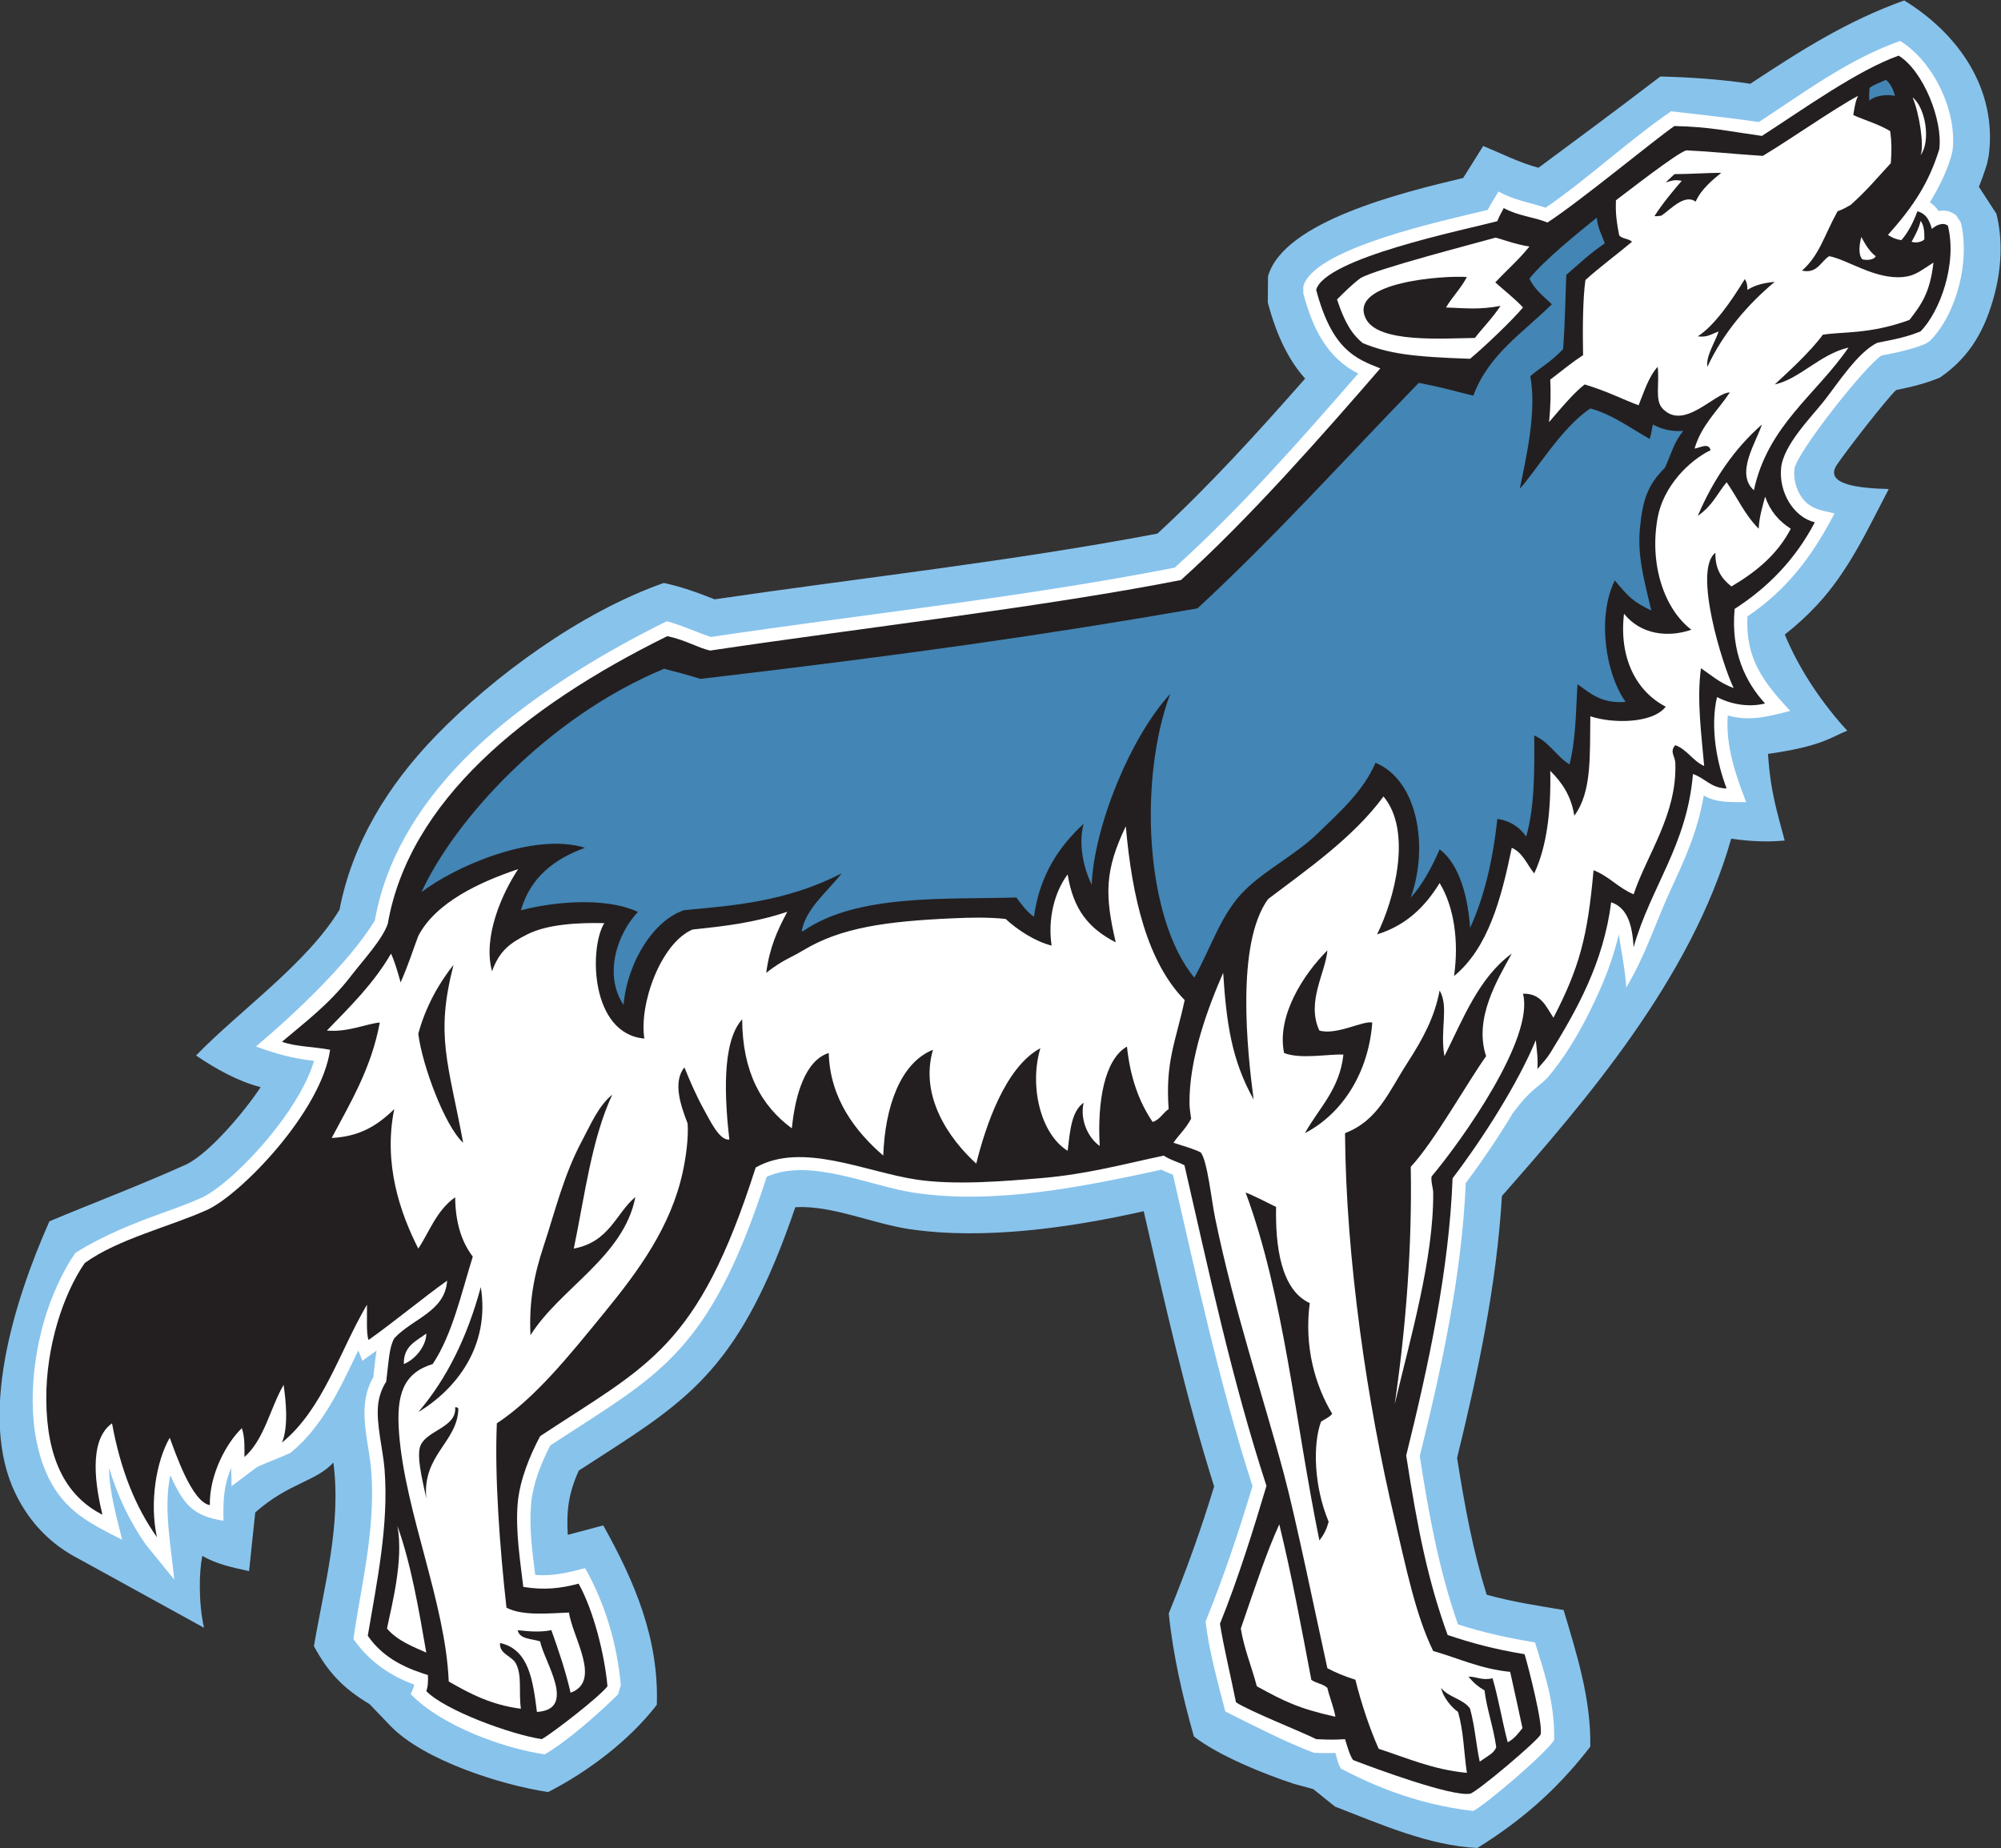 <?xml version="1.0" encoding="UTF-8" standalone="no"?>
<svg
   xmlns:dc="http://purl.org/dc/elements/1.1/"
   xmlns:cc="http://creativecommons.org/ns#"
   xmlns:rdf="http://www.w3.org/1999/02/22-rdf-syntax-ns#"
   xmlns:svg="http://www.w3.org/2000/svg"
   xmlns="http://www.w3.org/2000/svg"
   viewBox="0 0 798.52 737.507"
   height="737.507"
   width="798.52"
   xml:space="preserve"
   id="svg2"
   version="1.1"><rect x="0" y="0" width="798.52" height="737.507" fill="#333333" stroke="none"/><defs
     id="defs6" /><g
     transform="matrix(1.333,0,0,-1.333,0,737.507)"
     id="g10"><g
       transform="scale(0.1)"
       id="g12"><path
         id="path14"
         style="fill:#88c3ec;fill-opacity:1;fill-rule:nonzero;stroke:none"
         d="m 557.074,2046.25 c 69.625,33.19 175.25,158.86 223.164,231.55 -68.304,17.77 -134.09,54.5 -193.359,94.84 131.172,135.2 333.551,276.87 429.541,436.6 37.93,195.78 141.27,369.24 290.05,522.3 169.59,174.44 428.53,367.19 680.8,455.84 51.29,-10.88 103.21,-29.38 151.85,-49.04 441.79,64.86 887.01,113.41 1325.81,196.77 157,144.73 301.25,303.97 442.3,464.17 -44.33,49.21 -82.99,119.11 -111.76,227.56 l 0.58,78.51 c 46.52,164.77 402.42,251.22 584.22,294.46 l 59.98,95.79 c 53.56,-21.9 109.61,-50.71 165.59,-65.15 136.39,101 222.71,164.79 364.76,273.23 90.38,-2.35 179.87,-8.36 269.33,-21.77 150.63,99.41 289.86,188.3 460.75,249.42 161.62,-99.06 278.94,-264.69 253.19,-464.03 l -5.26,-25.19 c -7.47,-24.17 -15.55,-46.93 -24.42,-68.66 l 52.51,-80.78 c 19.74,-79.12 14.46,-163.38 -4.86,-238.28 -27.78,-107.61 -73.73,-189.94 -164.04,-251.96 -42.32,-17.79 -86.63,-28.53 -131.45,-37.5 -28.71,-27.25 -141.8,-172.3 -175.39,-221 -44.85,-62.23 64.93,-73.07 153.43,-75.36 -63.91,-122.03 -120.08,-245.86 -215.26,-347.77 -29.72,-31.84 -61.75,-61.08 -95.95,-87.88 45.16,-109.83 117.43,-212.59 186.91,-287.72 -48.63,-19.77 -77.47,-47.1 -237.15,-69.61 7.04,-115.22 29.81,-182.19 49.92,-259.42 -56.97,-5.3 -109.55,-1.8 -160.11,5.7 -119.12,-420.22 -441,-790.85 -686.45,-1069.85 -15.48,-264.52 -71.2,-527.42 -134.2,-784.21 21.83,-137.89 46.67,-276.208 88.74,-409.619 75.71,-21.05 152.77,-32.878 230.18,-45.757 40.27,-134.922 82.19,-266.711 79.86,-409.219 C 4681.13,200.586 4582.26,98.894 4422.8,0 4276.84,7.051 4131.38,71.965 3996.69,123.867 l -65.38,52.52 -58.27,15.84 c -89.45,29.5 -224.48,83.73 -298.94,141.679 -33.96,120.508 -62.51,243.836 -75.17,368.485 51.26,125.871 96.41,250.089 135.78,380.069 -85.48,270.9 -147.39,547.41 -210.75,823.99 -217.87,-49.05 -477.03,-86.68 -700.65,-53.77 -109.97,16.19 -233.49,72.08 -342.33,65.82 -162.34,-475.47 -313.62,-572.95 -590.38,-751.25 -18.88,-12.16 -38.39,-24.73 -57.89,-37.41 -29.91,-66.13 -37.62,-119.45 -32.94,-192.289 l 106.2,28.219 C 1900.7,796.238 1972.91,625.715 1966.31,428.84 1885.8,323.262 1759.4,227.898 1641.01,167.473 c -138.44,20.613 -372.89,94.57 -472.63,198.543 l -62.08,64.714 c -80.16,48.137 -123.722,94.786 -166.487,173.372 30.792,182.199 82.477,362.468 58.257,549.858 -52.683,-57.5 -133.019,-60.36 -233.937,-149.21 L 745.664,828.965 c -47.82,10.461 -94.476,19.59 -140.035,45.476 -9.75,-47.91 -11.746,-139.785 5.101,-215.144 L 238.621,864.133 C 152.438,908 88.531,973.809 45.984,1061.86 c -110.613,228.95 -6.481,569.83 101.93,814.34 134.918,56.54 276.344,109.92 409.16,170.05 v 0" /><path
         id="path16"
         style="fill:#ffffff;fill-opacity:1;fill-rule:nonzero;stroke:none"
         d="m 602.188,1946.13 h 0.156 c 52.64,23.52 148.004,109.4 226.879,211.84 49.84,64.73 92.086,135.05 110.879,198.49 -64.907,7.51 -113.176,21.1 -174.004,43.15 113.027,94.82 281.822,253.73 356.072,377.52 31.64,177.91 125.73,336.78 262.93,477.92 153.46,157.86 377.21,302.51 611.2,417.83 50.37,-14.29 80.46,-29.68 131.66,-47.24 462.6,68.93 929.53,117.98 1388.68,207.52 197.32,178.43 375.2,380.68 549.54,581.32 -95.77,47.51 -138.11,140.46 -164.58,240.29 l 0.16,20.93 c 29.45,104.35 351.57,180.92 510.5,218.69 15.99,3.81 30.42,7.23 41.55,9.92 10.03,20.15 21.21,35.12 31.88,54.98 47.78,-26.2 91.3,-32.26 141.6,-48.43 125.54,86.19 250.46,203.07 375.78,288.68 106.6,-12.31 179.93,-20.34 262.32,-32.2 138.48,90.14 265.37,186.45 423,242.82 100.25,-61.44 171.9,-211.96 156.78,-329.11 -10.63,-50.74 -40.58,-110.32 -67.83,-154.14 10.77,-6.9 19.1,-15.56 25.77,-25.34 0.15,-0.21 0.29,-0.43 0.44,-0.65 17.28,3.12 35.55,0.58 52.37,-12.59 l 14.22,-21.87 c 27.85,-111.7 -10.67,-271.32 -91.91,-353.73 l -12.96,-8.9 c -42.33,-17.78 -87.13,-26.78 -131.96,-35.45 -44.26,-24.53 -256.57,-292.76 -261.43,-340.32 -2.86,-27.88 4.3,-56.11 18.3,-78.79 25.29,-40.95 59.83,-43.48 101.84,-53.78 -66.81,-127.58 -140.76,-227.17 -260.69,-308.31 -6.02,-127.25 47.33,-195.73 128.03,-282.98 -65.32,-16.39 -119.7,-32.16 -186.98,-13.72 -6.31,-91.13 22.8,-175.42 55.13,-259.31 -44.37,0.72 -86.95,-3.44 -126.97,19.94 -18.14,-107.61 -57.54,-192.75 -96.95,-277.88 -48.18,-104.05 -75.7,-197.83 -135.12,-296.98 -2.67,51.33 -16.01,115.49 -22.26,158.61 -14.1,-59.09 -33.66,-113.81 -56.45,-165.26 -41.07,-92.7 -91.13,-185.47 -156.7,-263.26 -29.47,-30.4 -49.81,-33.28 -103.45,-105.39 -44.64,-74.08 -94.49,-147.52 -141.54,-210.16 -11.98,-276.12 -71.52,-550.2 -137.7,-817.74 26.51,-170.39 57.08,-340.394 114.43,-503.57 75.79,-24.746 151.99,-40.996 230.54,-54.07 20.88,-69.922 60.37,-174.16 57.34,-292.09 -25.52,-41.699 -214.31,-201.015 -242.54,-212.453 -180.6,20.656 -318.21,86.113 -395.85,126.75 -8.87,13.535 -11.67,31.981 -16.54,46.863 -21.27,-0.339 -42.8,-0.625 -64,0.383 -84.17,31.582 -183.5,82.715 -265.48,123.887 -19.48,75.371 -50.43,185.891 -58.87,269.902 52.63,129.239 100.46,271.231 140.2,404.908 -98.71,305.78 -166.26,619.51 -238.14,932.19 -11.57,4.68 -23.22,9.12 -34.28,14.89 -234.76,-50.56 -496.77,-104.75 -737.97,-69.25 -135.67,19.97 -315.54,106.81 -443.9,48 -157.81,-488 -298.37,-578.63 -564.01,-749.76 -26.77,-17.25 -54.85,-35.32 -83.85,-54.43 -27.95,-54.26 -52.55,-115.77 -57.66,-177.16 -5.83,-70.091 3.8,-141.177 12.55,-210.591 52.32,-4.14 99.48,7.094 149.52,20.395 60.05,-107.473 95.7,-227.453 106.73,-350.285 l -8.28,-27.657 c -57.44,-56.914 -155.56,-143.242 -219.96,-179.609 -125.47,18.672 -310.5,86.289 -400.67,180.293 3.51,8.918 9.05,19.187 10.5,28.625 -72.44,25.723 -137.7,72.012 -182.04,136.402 20.94,151.875 66.9,323.559 53.25,503.537 -1.78,23.56 -5.31,45.51 -8.88,67.75 -11.68,72.74 -23.48,146.7 15.21,212.91 3.11,26.38 5.23,53.02 9.62,79.19 -0.27,-0.19 -0.55,-0.39 -0.82,-0.58 l -41.75,-29.64 -12.1,31.03 C 1019.48,1379.4 966.996,1262.3 869.348,1182.78 c -45.071,-20.31 -55.145,-21.87 -99.899,-42.24 l -76.324,-57.36 -0.801,54.71 c -23.664,-54.74 -24.316,-101 -23.215,-158.292 -91.73,14.687 -118.754,47.752 -159.261,136.162 -20.883,-100.92 2.16,-210.108 11.812,-312.147 l -84.371,103.789 c -49.762,70.235 -85.957,148.518 -110.91,230.658 0.879,-72.41 22.469,-145.111 39.25,-215.24 -93.844,47.766 -171.352,84.37 -220.816,186.74 -66.102,136.82 -54.52,320.85 -14.172,463.75 22.25,78.81 58.695,156.24 94.652,208.01 80.891,51.67 178.785,90.31 255.531,117.91 43.973,15.81 86.406,31.07 121.364,46.9 v 0" /><path
         id="path18"
         style="fill:#231f20;fill-opacity:1;fill-rule:evenodd;stroke:none"
         d="m 618.594,1909.73 c 102.285,45.7 344.211,296.47 369.597,480 -46.765,9.23 -102.898,9.09 -144.003,23.99 70.035,59.65 140.597,111.39 206.402,196.8 37.52,48.71 94.69,109.85 110.4,156.79 63.14,363.8 403.21,647.11 836.8,860.8 55.67,-11.82 88.58,-33.88 128,-43.19 451.1,67.46 1001.9,130.89 1409.57,211.19 202.98,182.14 427.08,437.62 596.83,633.61 -72.94,29.03 -144.15,54.83 -191.99,235.2 26.89,95.26 440.1,178.67 542,205.36 6.01,14.13 6.82,15.71 19.59,39.44 43.39,-23.8 90.07,-26.43 130.91,-43.2 96.68,62.58 320.93,248.44 380.07,288.86 108.1,-2.82 149.67,-13.84 261.82,-29.66 128.08,82.74 286.16,196.33 409.34,240.38 74.08,-45.42 132.82,-194.02 121.71,-280.05 -30.46,-98.71 -76.09,-170.26 -153.7,-256.52 15.06,-10.29 28.7,-14.26 40.25,-15.81 20.92,23.89 35.77,53.84 48.01,86.4 28.68,-8.1 36.76,-30.42 43.19,-52.8 9.77,8.74 31.86,22.23 48,9.61 28.74,-115.22 -24.93,-258.75 -81.59,-316.23 -38.06,-15.99 -74.59,-23.59 -129.6,-34.18 -58.02,-27.96 -117.65,-120.6 -158.41,-172.8 -36.98,-47.34 -122.49,-132.09 -129.6,-201.59 -7.46,-72.95 36.93,-147.56 100.8,-163.21 -57.19,-109.21 -138.61,-194.19 -240,-259.2 -12.07,-128.82 33.47,-220.79 91.2,-283.2 -53.25,-13.36 -108.51,0.17 -143.99,19.2 -21.45,-93.05 0.78,-200.92 28.8,-273.59 -47.25,0.75 -64.64,31.35 -100.81,43.19 -17.86,-214.14 -126.43,-337.55 -177.59,-518.39 -3.96,63.25 -16.86,117.55 -67.21,134.39 -23.18,-181.68 -103.21,-322.92 -182.39,-451.19 -10.29,-16.66 -20.25,-26.46 -38.41,-48.01 2.29,32.69 -2.34,58.47 -4.8,86.4 -52.97,-127.92 -157.04,-292.38 -249.2,-413.58 -10.37,-274.83 -72.65,-563.12 -138.84,-829.93 34.87,-225.412 66.53,-379.002 124.04,-537.287 71.68,-24.325 139.15,-42.403 230.4,-57.594 11.73,-39.289 55.69,-210.168 48,-240 -3.95,-15.293 -192.17,-174.367 -211.19,-177.609 -55.39,-9.434 -285.9,75.949 -350.4,100.8 -11.4,17.41 -16.86,40.75 -24.01,62.403 -32.38,-1.934 -49.69,-1.629 -86.17,0.097 -41.33,20.965 -203.08,85.235 -240.22,110.305 -19.93,97.469 -36.41,163.926 -48.01,235.191 52.76,129.582 102.94,290.207 139.2,412.804 -104.94,322.4 -171.28,637.77 -245.49,960 -19.04,9.77 -44.98,16.73 -61.71,28.8 -115.75,-24.38 -229.35,-55.7 -364.8,-67.2 -116.8,-9.91 -259.9,-21.66 -374.4,-4.8 -152.61,22.47 -343.77,115.02 -482.7,36.37 -173.03,-543.18 -322.5,-590.95 -645.3,-804.37 -30.56,-57.39 -61.39,-131.88 -67.2,-201.6 -6.84,-82.172 7.69,-173.09 16.8,-249.601 63.04,-10.735 114.06,-4.09 165.6,9.597 44.88,-80.3 77.91,-212.632 86.4,-307.195 -24.07,-31.57 -161.57,-138.203 -196.52,-158.254 -93.52,13.93 -291.31,86.985 -345.88,143.86 4.97,12.625 5.74,29.453 4.8,47.996 -52.63,16.535 -129.29,44.004 -179.98,117.609 27.49,162.645 62.98,330.754 50.38,496.788 -4.71,62.09 -26.07,137.2 -19.2,196.81 2.25,19.45 9.45,45.22 24,67.19 8.02,63.23 8.58,101.56 24,129.6 55.61,60.14 152.09,79.75 158.4,172.8 -69.25,-49.16 -156.61,-121.78 -235.2,-177.6 -7.37,18.9 -3.95,66.9 -4.8,105.6 -82.27,-140.13 -131.813,-312.98 -254.402,-412.8 20.339,48.42 11.261,129.55 4.8,172.8 -40.785,-71.21 -57.578,-163.54 -117.133,-215.98 -0.378,25.51 2.184,54.41 -7.667,86.39 -45.692,-43.16 -97.762,-138.82 -95.997,-230.41 -53.308,8.55 -102.949,155.92 -120,201.61 -40.578,-70.06 -61.003,-194.28 -38.402,-297.603 -64.402,90.903 -108.859,200.853 -134.398,340.793 -73.797,-52.18 -47.368,-196 -28.797,-273.597 -112.602,57.317 -166.981,171.967 -168,345.597 -0.93,157.4 50.777,315.26 115.195,408 99.566,72.07 257.574,109.85 364.805,158.41 v 0" /><path
         id="path20"
         style="fill:#ffffff;fill-opacity:1;fill-rule:evenodd;stroke:none"
         d="m 5749.8,5068.13 c 11.36,29.86 -4.53,127.18 -24.01,172.79 38.29,-29.92 55.32,-129.7 24.01,-172.79 v 0" /><path
         id="path22"
         style="fill:#ffffff;fill-opacity:1;fill-rule:evenodd;stroke:none"
         d="m 5760.91,4816 c -6.19,-6.61 -23.88,-12.35 -38.16,-7.08 10.24,18.58 21.59,39.06 27.05,62.4 9.91,-12.48 11.68,-32.35 11.11,-55.32 v 0" /><path
         id="path24"
         style="fill:#4385b4;fill-opacity:1;fill-rule:evenodd;stroke:none"
         d="m 5672.99,5245.72 c -24.16,5.32 -59.6,0.89 -76.8,-14.4 -0.24,7.88 -1.28,19.11 0.95,38.4 14.18,10.61 33.82,16.8 49.15,23.94 12.82,-11.19 21.61,-28.32 26.7,-47.94 v 0" /><path
         id="path26"
         style="fill:#ffffff;fill-opacity:1;fill-rule:evenodd;stroke:none"
         d="m 5615.39,4765.72 c -4.9,-11.09 -24.94,-12.81 -39.83,-9.59 -13.83,14.19 -8.68,46.34 -3.37,67.19 9.31,-17.1 23.55,-43.65 43.2,-57.6 v 0" /><path
         id="path28"
         style="fill:#ffffff;fill-opacity:1;fill-rule:evenodd;stroke:none"
         d="m 4578.59,4794.52 c -32.11,-39.89 -66.08,-68.78 -102.11,-107.36 26.13,-23.48 59.21,-49.14 82.91,-75.03 -35.21,-41.82 -118.01,-120.01 -158.39,-153.61 -175.09,5.87 -243.95,15.45 -321.37,46.93 -25.17,21.11 -49.83,48.69 -77.04,130.68 22.6,22.3 42.43,42.83 70.74,64.21 49.71,28.05 334.94,101.4 404.03,120.95 22.07,-5.69 58.36,-19.9 101.23,-26.77 z M 4329,4612.13 c 17.72,30.75 44.48,56.76 62.39,91.19 -64.89,5.2 -357.55,-14.01 -302.39,-124.8 36.64,-73.61 229.2,-58.83 326.39,-57.6 25.11,32.5 50.02,56.1 76.8,96.01 -64.05,-11.88 -100.74,-7.18 -163.19,-4.8 v 0" /><path
         id="path30"
         style="fill:#ffffff;fill-opacity:1;fill-rule:evenodd;stroke:none"
         d="m 3997.79,392.922 c -110.49,24.453 -154.88,47.051 -235.2,91.199 -17.25,64.199 -37.87,111.594 -48,172.805 48.16,140.164 76.97,227.594 115.21,312 36.74,-150.449 66.1,-308.289 95.99,-465.606 13.86,-10.136 35.91,-12.09 48,-23.996 6.78,-30.027 18.59,-55.015 24,-86.402 v 0" /><path
         id="path32"
         style="fill:#ffffff;fill-opacity:1;fill-rule:evenodd;stroke:none"
         d="m 1276.19,1540.13 c 0.72,-34.38 -31.49,-77.28 -67.2,-91.2 -1.48,54.27 37.07,68.52 67.2,91.2 v 0" /><path
         id="path34"
         style="fill:#ffffff;fill-opacity:1;fill-rule:evenodd;stroke:none"
         d="m 1276.19,584.922 c -40.02,17.976 -86.65,35.469 -117.58,71.992 13.44,67.645 50.39,203.895 31.18,307.207 40.88,-114.316 63.4,-246.992 86.4,-379.199 v 0" /><path
         id="path36"
         style="fill:#ffffff;fill-opacity:1;fill-rule:evenodd;stroke:none"
         d="m 5788.19,4746.52 c -10.39,-91.62 -37.14,-126.64 -71.82,-171.69 -120.92,-43.89 -201.04,-34.46 -259.38,-44.31 -36.95,-50.73 -104.5,-112.18 -144,-148.8 75,16.22 134.15,89.84 220.8,110.41 -96.13,-140.67 -241.17,-232.44 -283.19,-427.21 -56.75,50.51 7.53,144.44 23.99,196.8 -82.54,-72.66 -145.68,-164.72 -192,-273.59 45.16,31.6 56.93,64.98 86.41,100.79 32.38,-46.01 53.36,-96.24 95.99,-139.2 1.97,37.03 10.69,63.24 19.2,96 15.35,-43.69 41.69,-73.5 76.81,-96 -39.7,-77.1 -104.11,-129.51 -177.61,-172.79 -27.81,21.78 -49.13,50.06 -48,100.79 -67.53,-51.43 21.36,-337.08 54.7,-405.13 -43.16,16.12 -68.34,39.55 -97.9,59.54 -13.21,-94.84 1.98,-202.82 9.6,-292.81 -34.32,15.29 -50.36,48.83 -86.4,62.4 -17.95,-19.33 -0.74,-33.17 0,-52.8 5.81,-154.28 -84.62,-273.62 -124.79,-393.6 -45.44,18.57 -73.79,54.22 -120,72 -17.81,-200.39 -42.46,-291.49 -120,-441.6 -22.08,32.33 -35.68,73.14 -91.21,72 34.53,-133.21 -181.36,-437.34 -273.6,-547.2 -2.87,-13.13 4.69,-35.82 4.81,-48 1.78,-197.38 -69.35,-439.68 -115.21,-633.59 33.57,230.57 52.24,469.94 48,710.39 70.61,75.65 170.15,253.95 225.61,331.2 -37.48,112.33 33.55,228.82 76.79,307.2 -98.09,-71.5 -145.16,-194.03 -201.6,-307.2 -14.07,79.92 14.09,147.43 -14.39,196.8 -15.17,-81.38 -51.06,-146.3 -96.01,-216 -58.16,-90.19 -88.38,-172.91 -187.2,-211.19 2.48,-374.34 66.85,-812.3 148.8,-1156.81 33.46,-140.617 62.27,-286.328 115.21,-393.593 75.93,-21.668 141.61,-53.586 230.4,-62.403 10.62,-45.969 22.79,-104.734 36.86,-168.469 -12.46,-15.339 -23.84,-31.57 -44.18,-42.476 -17.06,64.551 -27.77,132.398 -45.49,191.746 -31.61,-7.598 -48.39,5.398 -72,4.797 13.2,-16.438 29.42,-30.957 48,-40.793 5.53,-51.16 25.89,-106.613 35.13,-170.188 -5.84,-16.464 -19.51,-22.878 -49.52,-43.418 -11.78,56.645 -13.56,100.754 -28.8,158.403 -18.62,28.828 -67.22,34.89 -86.41,62.398 4.81,-27.781 31.74,-59.219 50.39,-71.988 16.92,-59.887 16.78,-115.258 26.41,-182.414 -102.26,9.734 -179.32,44.676 -264,72.004 -27.51,62.09 -51.86,135.172 -69.81,206.836 -35.47,11.383 -57.1,20.535 -83.84,34.375 -31.51,142.793 -93.72,445.535 -129.55,579.583 -64.6,241.71 -148.67,487.71 -206.4,768 -11.25,54.6 -23.31,172.47 -43.2,196.8 -21.38,10.69 -51.73,19.18 -81.6,28.8 12.5,19.81 35.69,39.96 52.8,72 -2.05,15.61 -4.64,33.11 -4.79,43.2 -2.23,137.35 56.63,292.55 100.79,393.61 9.91,-152.78 25.67,-261.77 91.2,-379.21 -19.06,144.11 -53.86,466.38 43.2,600 113.13,85.85 254.63,183.36 345.6,307.21 87.17,-104.31 32.35,-308.89 -19.2,-412.81 86.97,26.63 144.06,83.15 187.21,153.6 43.38,-70.92 58.03,-174.3 43.19,-278.4 101.85,83.75 141.08,230.12 172.8,384 33.23,-14.77 45.65,-50.36 67.2,-76.8 37.72,80.68 50.58,186.21 48.01,307.2 34.59,-34.21 62.85,-74.74 71.99,-134.4 53.37,71.71 46.01,181.14 48.01,297.61 68.52,-22.7 187.71,-21.17 225.59,28.8 -87.54,45.44 -140.39,145.13 -124.8,278.39 50.59,-63.45 132.9,-71.82 201.6,-48 -82.52,63.13 -126.21,197.89 -100.8,336 17.05,92.63 92.51,169.48 158.41,201.6 -6.29,23.28 -29.21,7.7 -48.01,4.8 20.64,70.55 69.31,113.09 105.6,168 -44.61,0.35 -137.37,-116.49 -201.6,-48 -23.47,25.04 -8.51,74.43 -14.4,124.8 -27.79,-30.68 -41.25,-76.55 -57.17,-115.2 -54.86,20.52 -85.91,38.98 -161.21,62.39 -25.28,-19.24 -53.07,-49.46 -106.82,-112.78 5.55,56.19 5.16,92.15 3.61,127.2 40.48,30.6 60.43,48.56 98.27,73.13 -1.54,70.36 -1.08,170.06 7.04,225.02 38.62,35.45 96.42,78.25 139.48,114.64 -9.61,9.59 -29.96,8.44 -38.4,19.21 -12.1,59.76 -10.05,83.44 -9.85,104.86 22.43,16.23 185.45,144.67 211.46,149.53 78.3,-3.73 133.27,-10.33 228.21,-16.59 79.68,47.57 214.41,142.12 285.38,179.79 -8.24,-15.75 -11.04,-36.96 -14.4,-57.59 36.62,-16.18 77.71,-27.91 110.4,-48.01 4.32,-31.47 4.95,-54.59 1.92,-96.01 -41.02,-43.91 -69.53,-79.63 -120,-124.8 -12.59,-7.05 -22.57,-13.35 -39.44,-19.19 -40.86,-74.36 -54.57,-132.3 -106.48,-177.6 46.29,-10.59 57.26,29.35 81.61,43.2 55.6,-10.74 137.63,-70.29 220.79,-62.4 37.01,3.52 52.74,19.09 91.2,43.2 z m -705.6,-220.8 c 29.51,-3.9 39.77,6.8 62.4,14.4 -10.71,-32.54 -38.53,-73.4 -33.6,-105.6 49.41,105.16 122.77,188.33 201.6,254.4 -31.83,-3.37 -57.82,-8.87 -81.6,-24 -0.55,12.25 -0.9,20.99 -7.91,32.34 -40.65,-66.81 -92.07,-140.43 -140.89,-171.54 z m -96,460.8 c 22.39,6.43 26.64,8.56 48,4.8 -28.48,-33.12 -57.18,-67.62 -81.6,-105.6 5.57,-0.68 12.96,-0.18 20.44,1.27 25.67,16.4 69.17,66.97 102.75,41.93 16.73,37.67 51.68,65.94 76.8,86.4 -38.23,-0.01 -101.01,-4.16 -139.8,-3.95 -8.43,-7.08 -14.22,-13.76 -26.59,-24.85 z m -878.4,-2515.2 c -27.49,6.35 -106.5,-38.76 -158.39,-24 -40,85.29 18.77,173.77 23.99,240 -72.73,-72.65 -152.51,-197.41 -129.6,-307.19 49.33,-19.73 134.11,-2.45 177.6,-4.81 -11.52,-105.27 -73.74,-159.86 -115.2,-235.19 114.54,59.9 190.66,183.67 201.6,331.19 z M 3977.59,976.719 c -44.52,106.421 -47.54,231.391 -23,299.411 11.05,8.15 25.44,12.95 33.6,24 -49.31,81.69 -84.78,198.06 -67.19,331.19 -87.52,39.97 -103.08,173.84 -100.8,288 -21.79,10.24 -58.27,30.07 -91.2,43.2 115.26,-311.62 147.67,-683.35 220.8,-1041.602 16.88,20.574 23.17,39.582 27.79,55.801 v 0" /><path
         id="path38"
         style="fill:#4385b4;fill-opacity:1;fill-rule:evenodd;stroke:none"
         d="m 2519.39,2917.72 c -168.11,-85.74 -324.19,-95.99 -471.47,-110.02 -87.92,-29.04 -168.58,-149.56 -181.33,-283.58 -61.58,93.18 -16.18,216.09 43.2,278.4 -98.9,46.08 -256.69,29.61 -350.4,4.8 28.31,98.09 99.22,153.58 192,187.2 -156.62,48.15 -393.26,-58.79 -489.57,-132.77 98.93,215.21 375.84,523.31 726.37,668.77 39.86,-10.74 70.45,-18.21 108.8,-30.4 613.9,72.22 1026.44,130.76 1487.96,211.19 234.74,217.25 438.47,444.68 662.44,675.21 95.8,-19.1 117.16,-28.01 163.21,-38.39 45.93,123.65 149.88,189.31 235.19,273.59 -30.3,28.47 -52.31,45.85 -67.2,76.8 45.02,56.75 151.86,142.16 201.61,182.4 2.91,-30.69 15.19,-51.99 23.99,-76.8 -49.46,-34.27 -68.45,-54.01 -115.19,-94.43 -2.45,-51.98 -3.44,-147.67 -9.61,-222.37 -36.98,-38.75 -68.17,-55.29 -98.18,-80.74 19.69,-104.56 -11.63,-241.19 -31.41,-336.86 44.09,46 123.75,182.36 211.2,240 63.15,-16.19 126.38,-62.64 177.59,-91.2 4.07,11.01 4.78,19.68 9.6,43.2 24.19,-12.62 51.81,-21.79 91.2,-19.2 -28.78,-34.19 -35.22,-67.47 -55.2,-110.41 -53.17,-52.42 -66.44,-99.18 -74.39,-177.59 -8.59,-84.5 10.61,-151.11 33.59,-249.6 -52.8,25.59 -67.24,39.21 -109.2,90.03 -54.02,-110.1 -27.28,-280.27 32.4,-363.63 -71.75,-6.14 -105.67,25.53 -144,52.8 -5.32,-82.28 -4.44,-163.14 -24,-240 -39.61,24.39 -60.59,67.4 -105.6,86.4 0.82,-100.47 1.8,-211.75 -23.99,-302.39 -16.66,23.35 -42.95,46.65 -86.41,52.79 -13.2,-122.79 -38.91,-233.09 -81.59,-326.4 -5.1,81.33 -28.48,189.13 -91.2,235.2 -22.2,-51.43 -52.26,-107.74 -86.41,-144 54.48,151.12 20.88,351.54 -105.6,403.2 -36.34,-84.76 -105.6,-145.95 -172.8,-211.2 -65.55,-63.65 -151.36,-105.57 -215.99,-168 -73.1,-70.6 -100.69,-169.03 -153.61,-264 -148.27,179.66 -166.66,597.08 -72,849.6 -119.37,-129.44 -228.09,-397.29 -235.2,-571.2 -23.74,47.81 -40.87,121.78 -24,182.4 -73.94,-68.45 -131.55,-153.25 -148.8,-278.39 -22.02,14.76 -39.76,40.46 -52.8,57.59 -205.89,-6.62 -476.54,12.27 -638.4,-100.8 -4.08,0.89 -4.53,-1.86 -4.8,-4.79 9.5,70.51 78.47,123.11 120,177.59 v 0" /><path
         id="path40"
         style="fill:#ffffff;fill-opacity:1;fill-rule:evenodd;stroke:none"
         d="m 3498.59,2212.12 c -17.44,-11.36 -25.86,-31.73 -47.99,-38.4 -40.83,59.98 -67.34,134.27 -76.81,225.61 -68.15,-39.19 -89.03,-166.88 -81.6,-297.61 -36.94,26.38 -59.49,81.24 -48,129.6 -37.59,-26.41 -40.84,-87.16 -48,-144 -82.36,51.07 -115.03,196.19 -81.6,307.2 -106.62,-57.73 -164.74,-236.22 -192,-345.59 -82.02,74.74 -169.98,201.91 -129.6,340.8 -97.09,-38.92 -143.65,-169.94 -148.8,-316.81 -83.38,72.3 -159.46,170.46 -163.2,307.21 -70.69,-22.28 -100.7,-126.39 -110.4,-225.61 -91.4,67 -148.02,168.78 -148.8,326.4 -63.12,-69.56 -51.41,-243.56 -38.4,-360 -29.44,-3.29 -56.84,55.05 -76.8,91.2 -22.74,41.21 -42.07,86.2 -57.6,124.81 -37.35,-44.86 -8.15,-121.51 9.6,-168 3.07,-45.02 -5.92,-104.62 -14.4,-144.01 -35.53,-165.05 -132.71,-297.06 -235.2,-422.4 -102.94,-125.88 -205.31,-254.29 -321.6,-331.2 -6.95,-160.5 8.72,-371.347 28.8,-551.996 50.85,-25.926 131.44,-16.133 187.2,-14.402 10.12,-73.699 99.24,-206.027 4.8,-240 -15.34,66.262 -36.07,127.129 -57.6,187.195 -34.47,-6.64 -65.52,-3.941 -100.8,0 5.75,-27.851 42.09,-25.105 67.2,-33.594 11.61,-60.132 112.15,-203.855 -9.6,-211.199 -11.91,93.692 -23.67,187.528 -110.4,206.399 -3.07,-33.223 36.04,-38.285 48,-62.407 18.44,-37.175 7.35,-83.218 14.4,-134.39 -88.06,11.14 -153.18,45.215 -216,81.597 -9.8,236.457 -130.34,504.347 -148.8,743.997 -8.99,116.71 13.61,179.54 100.8,206.41 58.77,88.42 84.92,209.48 120,321.59 -33.29,43.51 -52.03,101.58 -52.8,177.61 -56.32,-39.29 -78.43,-106.36 -110.4,-153.61 -54.16,107.01 -105.19,253.47 -72,417.6 -50.99,-49.78 -103.55,-82.03 -187.198,-86.4 56.458,106.74 118.408,207.99 143.998,345.6 -38.61,-3.02 -95.02,-29.75 -158.396,-24 69.266,71.54 140.396,141.2 191.996,230.4 12.08,-26.33 20.4,-56.39 28.8,-86.4 27.15,63.29 35.08,92.27 52.8,139.2 52.66,101.05 184.5,161.68 299.06,200.09 -47.3,-71.2 -106.62,-202.02 -78.26,-305.69 22.51,62.02 54.43,84.56 105.6,110.4 60.24,30.42 152.03,35.45 230.4,33.6 -46.08,-75.37 -41.26,-331.37 120,-345.6 -16.23,103.44 49.04,285.49 144,326.4 99.55,10.67 181.81,19.54 283.96,53.18 -30.17,-56.23 -52.95,-106.58 -63.16,-182.77 51.3,40 71.41,43.6 110.4,67.19 113.7,68.81 250.28,87.09 446.41,96 54.28,2.46 106.63,3.71 159.91,-1.82 33.85,-31.56 88.45,-67.74 137.68,-79.77 -11.64,78.22 7.4,158.38 48,213.08 17.23,-105.97 62.89,-161.39 144.01,-203.48 -32.97,140.92 -33.46,215.33 30.17,347.63 18.56,-213.32 64.58,-406.71 176.22,-520.44 -27.02,-125.36 -58.34,-184.13 -48,-326.4 z M 1902.1,1949.07 c -59.42,-50.53 -76.76,-133.95 -184.31,-154.55 32.84,159.17 53.83,330.18 115.2,460.8 -41.31,-33.03 -64.74,-89.62 -91.2,-139.19 -54.31,-101.78 -78.92,-206.81 -115.2,-316.81 -26.91,-81.61 -43.66,-163.12 -38.4,-264 88.2,140.63 279.89,234.92 313.91,413.75 z m -462.71,-269.75 c -39.79,-147.41 -100.84,-273.55 -187.2,-374.4 112.87,68.05 215.66,196.98 187.2,374.4 z m -81.6,964.8 c -43.34,-54.35 -83.35,-124.52 -105.6,-206.4 11.63,-93.72 79.08,-275.86 134.4,-326.4 -44.93,241.31 -83.79,320.24 -28.8,532.8 z m 14.4,-1329.6 c -1.06,3.74 -4.02,5.59 -9.6,4.8 5.57,-62.48 -91.87,-69.18 -105.6,-120 -10.44,-38.67 16.04,-131.65 19.2,-153.6 -12.64,131.14 93.36,168.91 96,268.8 v 0" /></g></g></svg>